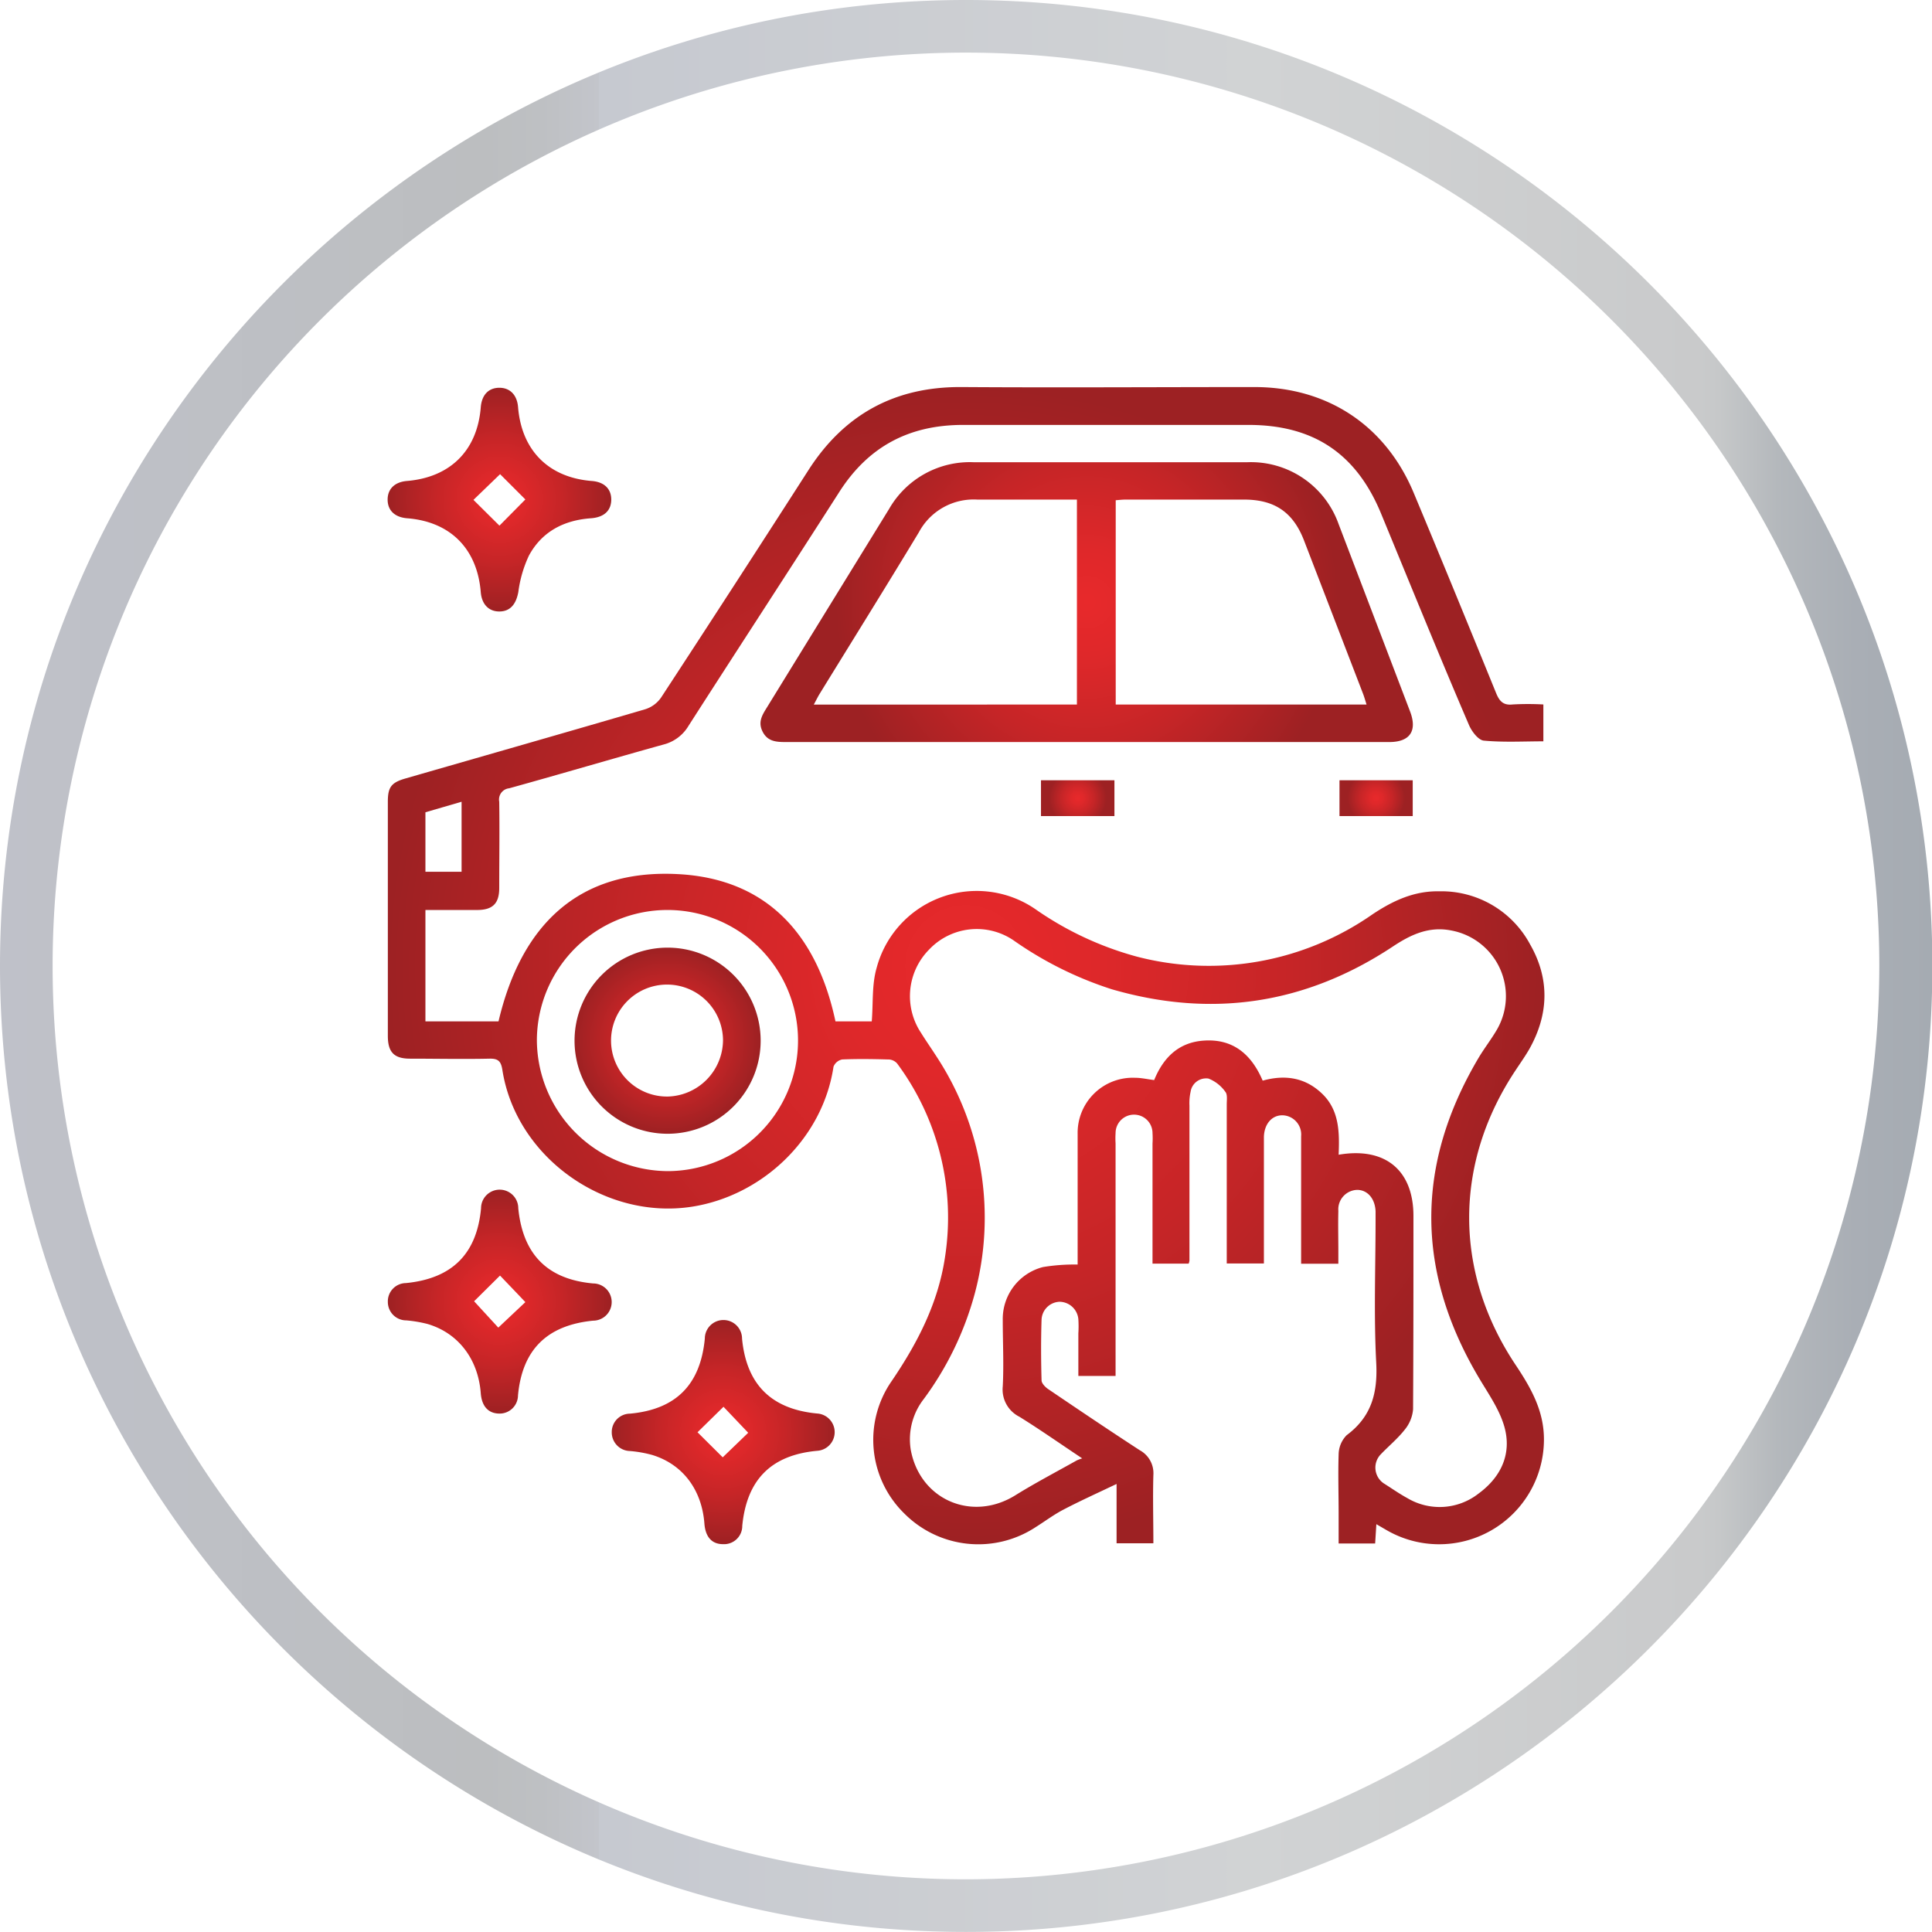 <svg xmlns="http://www.w3.org/2000/svg" xmlns:xlink="http://www.w3.org/1999/xlink" viewBox="0 0 269.89 269.88"><defs><style>.cls-1{fill:url(#linear-gradient);}.cls-2{fill:url(#radial-gradient);}.cls-3{fill:url(#radial-gradient-2);}.cls-4{fill:url(#radial-gradient-3);}.cls-5{fill:url(#radial-gradient-4);}.cls-6{fill:url(#radial-gradient-5);}.cls-7{fill:url(#radial-gradient-6);}.cls-8{fill:url(#radial-gradient-7);}.cls-9{fill:url(#radial-gradient-8);}</style><linearGradient id="linear-gradient" y1="134.94" x2="269.89" y2="134.94" gradientUnits="userSpaceOnUse"><stop offset="0" stop-color="#e0dfdf"/><stop offset="0" stop-color="#d2d2d6"/><stop offset="0" stop-color="#bfc1c9"/><stop offset="0.25" stop-color="#bcbec0"/><stop offset="0.28" stop-color="#bec0c3"/><stop offset="0.31" stop-color="#c3c5cb"/><stop offset="0.31" stop-color="#c6c9d0"/><stop offset="0.62" stop-color="#d0d2d4"/><stop offset="0.65" stop-color="#d1d3d4"/><stop offset="0.88" stop-color="#c9cacb"/><stop offset="0.89" stop-color="#c6c8c9"/><stop offset="0.92" stop-color="#b4b8bc"/><stop offset="0.96" stop-color="#a9aeb5"/><stop offset="1" stop-color="#a5abb2"/></linearGradient><radialGradient id="radial-gradient" cx="134.95" cy="134.94" r="80.8" gradientUnits="userSpaceOnUse"><stop offset="0" stop-color="#e8292b"/><stop offset="0.21" stop-color="#df282a"/><stop offset="0.56" stop-color="#c62527"/><stop offset="0.99" stop-color="#9e2123"/><stop offset="1" stop-color="#9d2123"/></radialGradient><radialGradient id="radial-gradient-2" cx="151.83" cy="84.12" r="35.07" xlink:href="#radial-gradient"/><radialGradient id="radial-gradient-3" cx="69.77" cy="69.79" r="15.62" xlink:href="#radial-gradient"/><radialGradient id="radial-gradient-4" cx="69.77" cy="181.84" r="15.62" xlink:href="#radial-gradient"/><radialGradient id="radial-gradient-5" cx="101.03" cy="200.08" r="15.62" xlink:href="#radial-gradient"/><radialGradient id="radial-gradient-6" cx="150.55" cy="111.5" r="4.03" xlink:href="#radial-gradient"/><radialGradient id="radial-gradient-7" cx="192.24" cy="111.47" r="4.03" xlink:href="#radial-gradient"/><radialGradient id="radial-gradient-8" cx="93.22" cy="145.36" r="13.02" xlink:href="#radial-gradient"/></defs><g id="Layer_2" data-name="Layer 2"><g id="Layer_1-2" data-name="Layer 1"><path class="cls-1" d="M134.94,0C60.53,0,0,60.53,0,134.94S60.53,269.88,134.94,269.88s135-60.53,135-134.94S209.35,0,134.94,0Zm0,262.53A127.59,127.59,0,1,1,262.53,134.94,127.73,127.73,0,0,1,134.94,262.53Z"/><path class="cls-2" d="M161,176.52V159.75a11.82,11.82,0,0,0,0-1.46,2.58,2.58,0,0,0-5.16,0,11.86,11.86,0,0,0,0,1.46v32.46h-5.2v-5.93a15.83,15.83,0,0,0,0-2,2.67,2.67,0,0,0-2.61-2.43,2.61,2.61,0,0,0-2.53,2.5c-.09,2.82-.08,5.65,0,8.47,0,.44.56,1,1,1.28,4.22,2.86,8.45,5.71,12.72,8.49a3.65,3.65,0,0,1,1.9,3.47c-.09,3.14,0,6.28,0,9.53h-5.14v-8.29c-2.68,1.28-5.1,2.37-7.45,3.6-1.34.7-2.56,1.62-3.85,2.43a14.58,14.58,0,0,1-18.36-1.91,14.38,14.38,0,0,1-1.76-18.49c3.61-5.31,6.49-10.88,7.45-17.3a36.11,36.11,0,0,0-6.68-27.06A1.67,1.67,0,0,0,124,148c-2.12-.06-4.24-.09-6.35,0a1.65,1.65,0,0,0-1.21,1c-1.52,10.12-10,18.05-19.78,19.57-12.16,1.89-24.57-6.9-26.48-19.1-.19-1.22-.58-1.61-1.82-1.58-3.69.08-7.38,0-11.07,0-2.24,0-3.11-.9-3.11-3.18q0-16.36,0-32.73c0-2,.47-2.66,2.46-3.23,11.17-3.22,22.36-6.41,33.52-9.68a4.24,4.24,0,0,0,2.2-1.64q10.32-15.78,20.52-31.67c5-7.85,12.1-11.76,21.48-11.69,13.63.09,27.25,0,40.87,0,10.21,0,18.32,5.36,22.26,14.79s7.7,18.61,11.5,27.94c.46,1.14,1,1.76,2.32,1.61a38.09,38.09,0,0,1,4.29,0v5.15c-2.75,0-5.56.16-8.33-.1-.77-.08-1.69-1.3-2.07-2.2C201,91.48,197,81.61,192.93,71.75c-3.46-8.39-9.45-12.39-18.51-12.39-13.3,0-26.6,0-39.89,0-7.52,0-13.21,3-17.28,9.36-7,10.94-14.07,21.77-21.07,32.68a5.69,5.69,0,0,1-3.5,2.61c-7.2,2-14.36,4.12-21.55,6.11A1.58,1.58,0,0,0,69.74,112c.06,4,0,8,0,12.05,0,2.16-.91,3.06-3.06,3.07-2.38,0-4.76,0-7.25,0v15.56H69.64c3.12-13.26,11-21.31,25.07-20.57,12.51.65,19.45,8.55,22,20.57h5.07c.21-2.58,0-5.13.68-7.47A14.47,14.47,0,0,1,144.63,127a45.54,45.54,0,0,0,14.2,6.64,39.92,39.92,0,0,0,32.88-5.9c2.86-1.91,5.83-3.3,9.35-3.23a14.06,14.06,0,0,1,12.7,7.44c2.74,4.8,2.6,9.73-.1,14.56-.57,1-1.28,2-1.94,3-8.65,13-8.66,28.23.05,41.23,2.14,3.21,3.95,6.43,3.91,10.46a14.64,14.64,0,0,1-22,12.54l-1.41-.82-.17,2.7H187v-4.15c0-2.77-.09-5.54,0-8.3a3.9,3.9,0,0,1,1.12-2.68c3.48-2.59,4.35-5.91,4.13-10.13-.35-6.66-.09-13.35-.09-20,0-.38,0-.76,0-1.14-.07-1.76-1.11-3-2.58-3a2.72,2.72,0,0,0-2.62,2.94c-.05,1.9,0,3.8,0,5.7v1.68h-5.2v-1.7c0-5.37,0-10.75,0-16.12a2.68,2.68,0,0,0-2.63-2.92c-1.47,0-2.51,1.22-2.57,3,0,.38,0,.76,0,1.14V176.5h-5.19v-1.71q0-10.26,0-20.52c0-.59.12-1.37-.19-1.74a5.22,5.22,0,0,0-2.36-1.86,2.19,2.19,0,0,0-2.5,1.85,7.27,7.27,0,0,0-.16,1.93q0,10.83,0,21.66a2,2,0,0,1-.11.41Zm26-15.21c6.52-1.12,10.45,2.18,10.45,8.55,0,9,0,18-.05,27a5.15,5.15,0,0,1-1.16,2.85c-1,1.28-2.28,2.32-3.4,3.5a2.66,2.66,0,0,0,.45,4c1.1.69,2.17,1.45,3.31,2.07a8.81,8.81,0,0,0,9.95-.64c3.15-2.31,4.69-5.59,3.58-9.41-.69-2.37-2.21-4.53-3.5-6.7q-13.37-22.47,0-44.89c.79-1.3,1.73-2.51,2.49-3.82A9.33,9.33,0,0,0,202.82,130c-3.14-.65-5.69.53-8.21,2.2q-18.23,12.09-39.28,6a50.75,50.75,0,0,1-13.76-6.85,9.15,9.15,0,0,0-11.76,1.28,9.26,9.26,0,0,0-1.15,11.65c.69,1.11,1.44,2.18,2.14,3.27a41,41,0,0,1,5.36,33.19,44.2,44.2,0,0,1-7.11,14.69,9.16,9.16,0,0,0-1.83,7.05c1.25,7,8.52,10.17,14.59,6.42,2.8-1.74,5.73-3.27,8.61-4.89a5.66,5.66,0,0,1,.76-.28c-3.18-2.12-5.93-4.05-8.78-5.82a4.25,4.25,0,0,1-2.32-4.24c.16-3.08,0-6.18,0-9.28A7.48,7.48,0,0,1,145.7,177a26.83,26.83,0,0,1,4.84-.35V175c0-5.54,0-11.08,0-16.61a7.7,7.7,0,0,1,8-7.83c.9,0,1.79.21,2.69.32,1.3-3.18,3.44-5.26,6.9-5.51,4.12-.3,6.69,1.92,8.26,5.59,3.17-.88,6-.42,8.35,1.87S187.13,158.17,187,161.31Zm-93.7,2.29A18.24,18.24,0,1,0,75,145.43,18.39,18.39,0,0,0,93.28,163.6ZM64.48,112l-5.05,1.47v8.31h5.05Z"/><path class="cls-3" d="M151.77,103.66h-42c-1.31,0-2.51-.07-3.21-1.4s-.14-2.28.51-3.33Q115.64,85,124.2,71.1A13,13,0,0,1,136,64.57c12.75,0,25.51,0,38.26,0A13,13,0,0,1,187,73.22Q192,86.32,197,99.44c1,2.68-.05,4.22-2.93,4.22Zm39.13-5.24c-.17-.53-.3-1-.46-1.43q-4.14-10.76-8.28-21.5c-1.52-3.93-4.1-5.69-8.33-5.7q-8.29,0-16.6,0c-.47,0-.93.06-1.37.09V98.42Zm-40.46,0V69.79c-4.7,0-9.31,0-13.91,0a8.67,8.67,0,0,0-8.17,4.57c-4.57,7.56-9.24,15.06-13.87,22.58-.27.44-.49.91-.81,1.49Z"/><path class="cls-4" d="M85.39,69.77c0,1.56-1,2.5-2.85,2.63-3.78.27-6.84,1.87-8.65,5.21a17.12,17.12,0,0,0-1.48,5.08c-.31,1.69-1.11,2.71-2.62,2.73s-2.49-1-2.63-2.7c-.49-6.07-4.26-9.85-10.28-10.32-1.72-.14-2.72-1.08-2.73-2.59s1-2.48,2.69-2.62c6.06-.5,9.84-4.26,10.32-10.29.14-1.73,1.08-2.72,2.58-2.73s2.49,1,2.63,2.69c.49,6.06,4.27,9.85,10.29,10.33C84.38,67.32,85.38,68.26,85.39,69.77Zm-12,0-3.53-3.53-3.72,3.59,3.63,3.6Z"/><path class="cls-5" d="M69.79,197.47c-1.56,0-2.49-1-2.63-2.85-.36-4.75-3.13-8.39-7.41-9.66a17.92,17.92,0,0,0-3-.51,2.57,2.57,0,0,1-2.57-2.58,2.55,2.55,0,0,1,2.52-2.63c6.45-.63,9.91-4.07,10.5-10.45a2.6,2.6,0,0,1,5.2,0c.64,6.45,4.08,9.92,10.45,10.5a2.6,2.6,0,0,1,0,5.2c-6.45.64-9.9,4.07-10.49,10.45A2.56,2.56,0,0,1,69.79,197.47Zm-3.56-15.69,3.38,3.68,3.78-3.56c-1.16-1.23-2.49-2.61-3.54-3.71Z"/><path class="cls-6" d="M101,215.71c-1.56,0-2.46-1-2.6-2.89-.36-4.69-3-8.26-7.29-9.57A16.92,16.92,0,0,0,88,202.7a2.6,2.6,0,0,1-2.54-2.63A2.56,2.56,0,0,1,88,197.48c6.39-.59,9.84-4,10.46-10.48a2.6,2.6,0,0,1,5.2,0c.61,6.39,4.07,9.85,10.49,10.46a2.61,2.61,0,0,1,0,5.21c-6.39.59-9.83,4-10.46,10.48A2.54,2.54,0,0,1,101,215.71Zm-3.56-15.63,3.52,3.5,3.56-3.43-3.45-3.63Z"/><path class="cls-7" d="M155.68,109v5H145.42v-5Z"/><path class="cls-8" d="M197.35,109v5H187.12v-5Z"/><path class="cls-9" d="M93.26,158.38a13,13,0,1,1,13-13.07A13,13,0,0,1,93.26,158.38ZM101,145.29a7.82,7.82,0,1,0-7.7,7.89A7.93,7.93,0,0,0,101,145.29Z"/></g></g></svg>